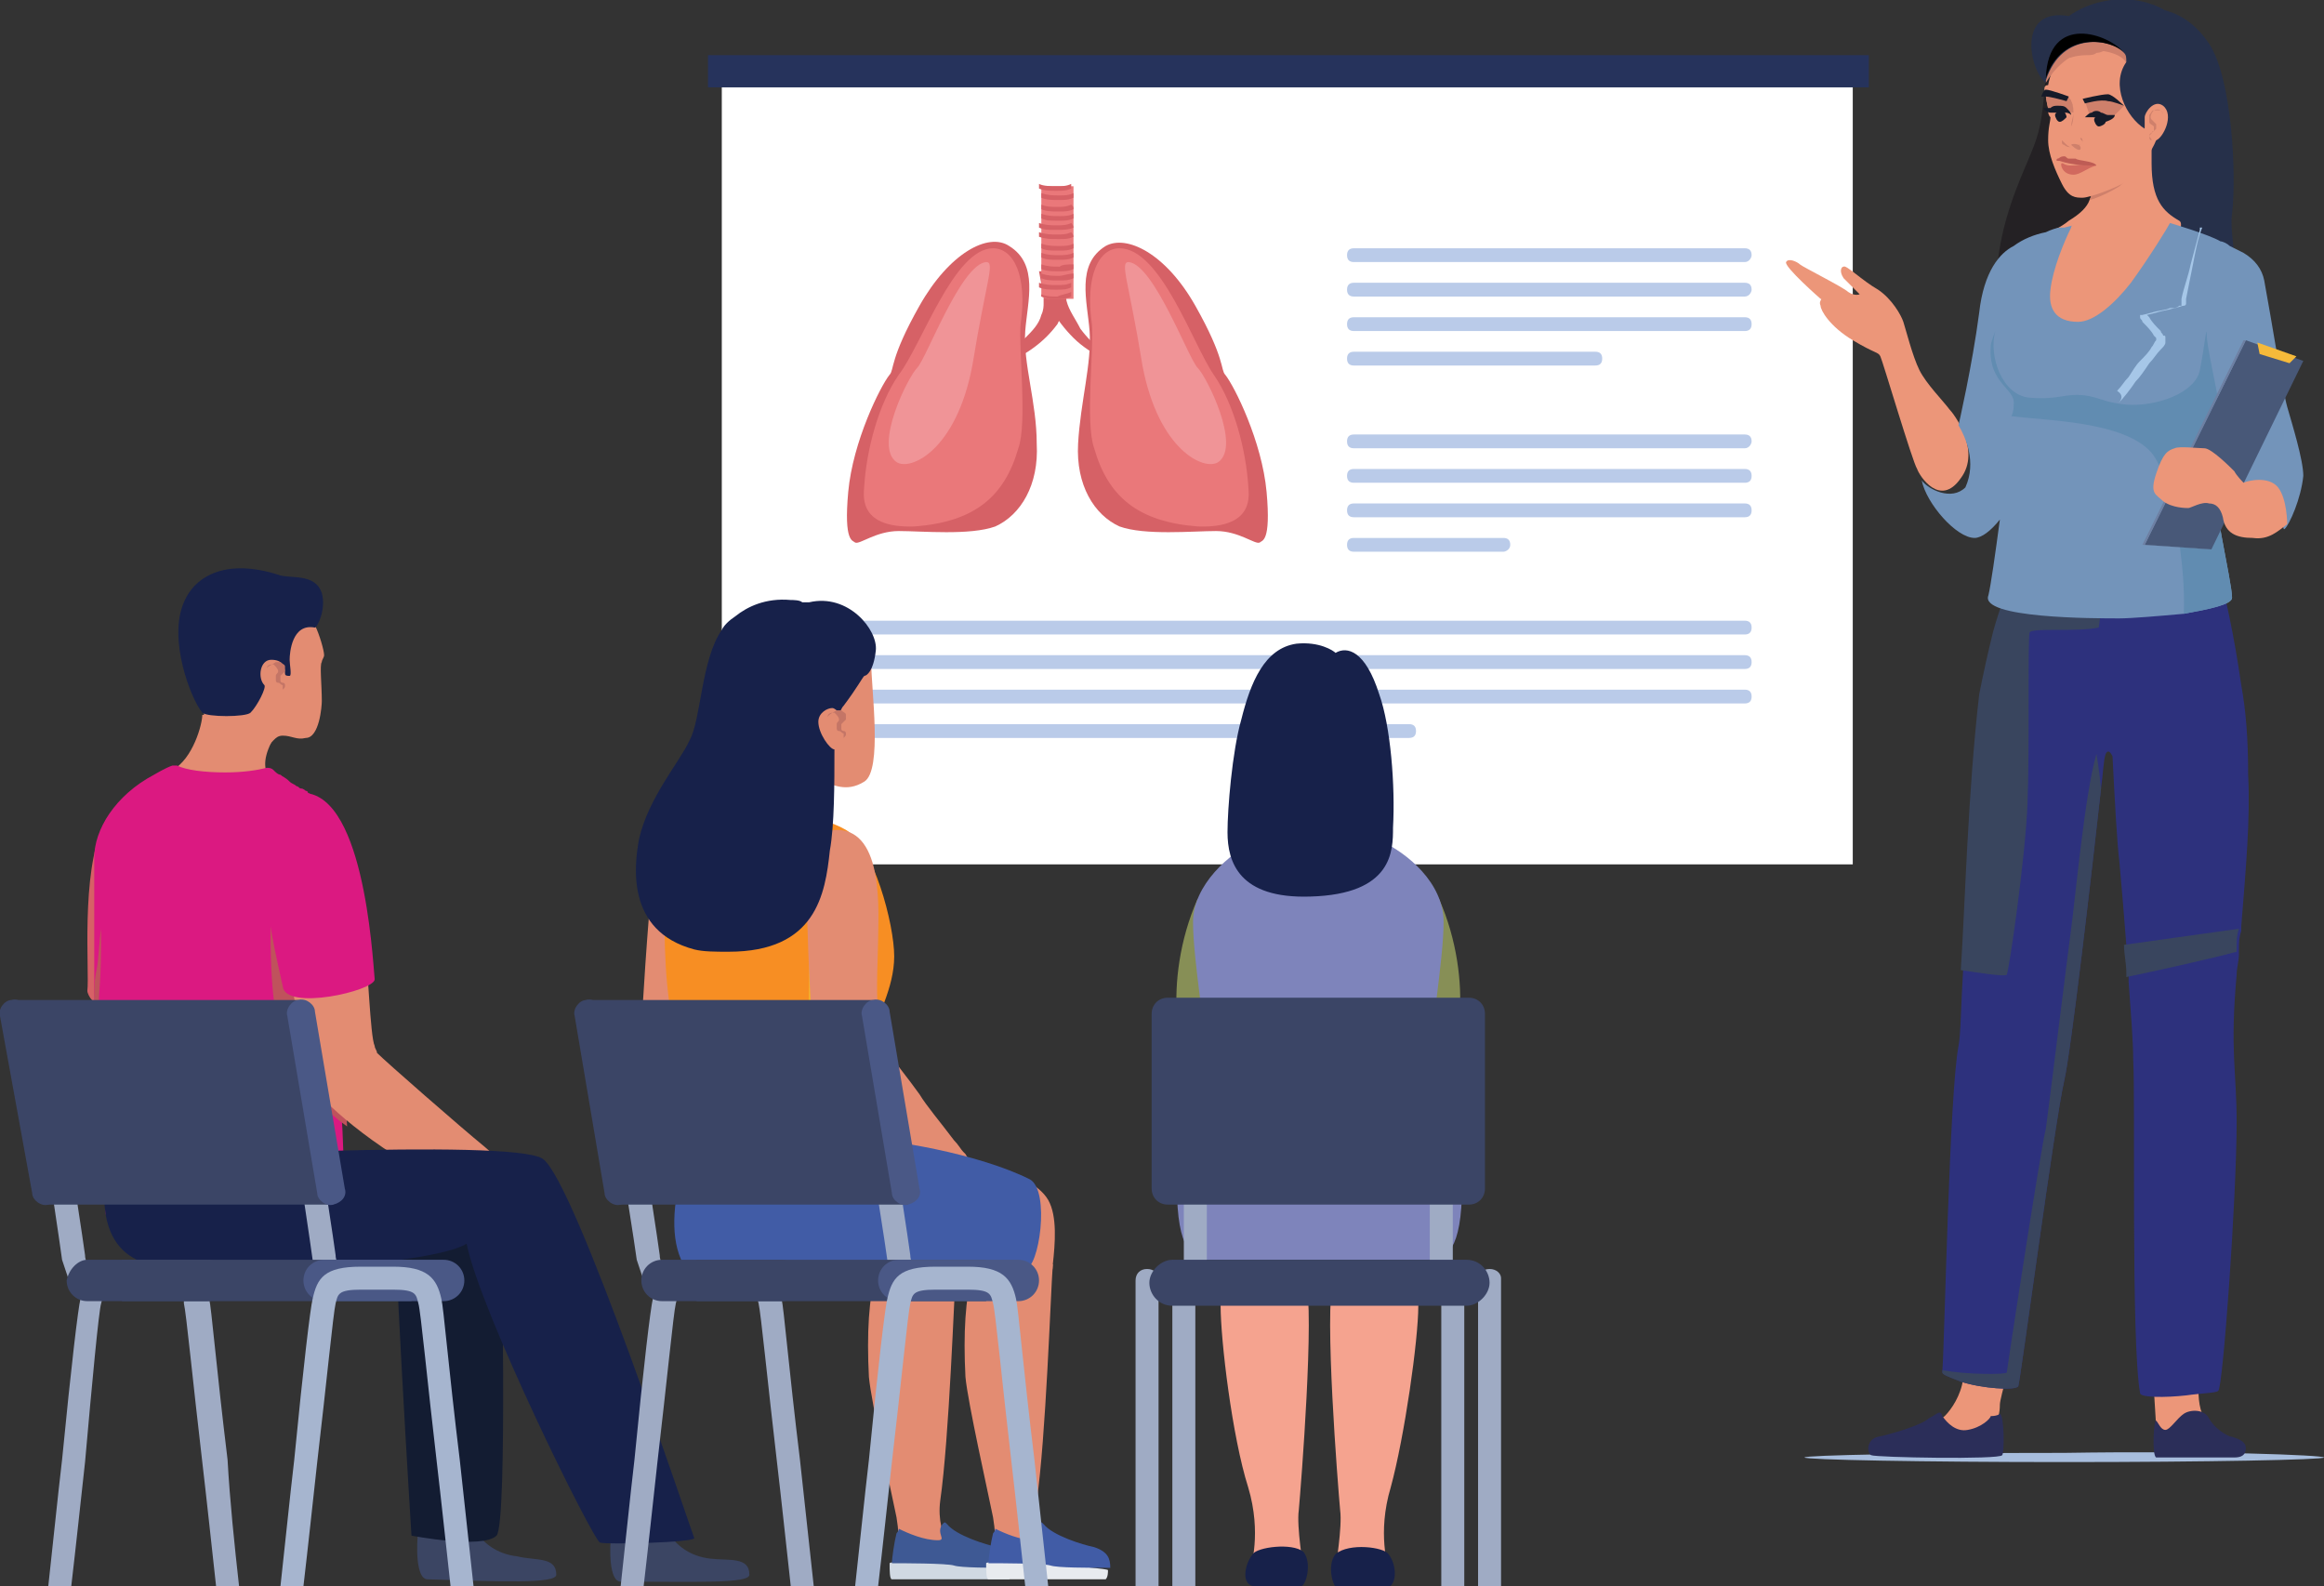 <?xml version="1.0" encoding="utf-8"?>
<!-- Generator: Adobe Illustrator 27.4.0, SVG Export Plug-In . SVG Version: 6.00 Build 0)  -->
<svg version="1.1" id="Layer_1" xmlns="http://www.w3.org/2000/svg" xmlns:xlink="http://www.w3.org/1999/xlink" x="0px" y="0px"
	 viewBox="0 0 101.1 69" enable-background="new 0 0 101.1 69" xml:space="preserve">
<rect x="0" y="0" width="101.1" height="69" fill="#333333" stroke="none"/>
<g>
	<path fill="#A7BDDD" d="M101.1,63.4c0,0.1-5.1,0.2-11.3,0.2c-6.2,0-11.3-0.1-11.3-0.2c0-0.1,5.1-0.2,11.3-0.2
		C96.1,63.1,101.1,63.3,101.1,63.4"/>
	<rect x="31.4" y="3.4" fill="#FFFFFF" width="49.2" height="34.2"/>
	<rect x="30.8" y="2.4" fill="#26335C" width="50.5" height="1.4"/>
	<path fill="#BACBE9" d="M75.9,11.4h-17c-0.2,0-0.3-0.1-0.3-0.3c0-0.2,0.1-0.3,0.3-0.3h17c0.2,0,0.3,0.1,0.3,0.3
		C76.2,11.2,76.1,11.4,75.9,11.4"/>
	<path fill="#BACBE9" d="M75.9,12.9h-17c-0.2,0-0.3-0.1-0.3-0.3c0-0.2,0.1-0.3,0.3-0.3h17c0.2,0,0.3,0.1,0.3,0.3
		C76.2,12.7,76.1,12.9,75.9,12.9"/>
	<path fill="#BACBE9" d="M75.9,14.4h-17c-0.2,0-0.3-0.1-0.3-0.3c0-0.2,0.1-0.3,0.3-0.3h17c0.2,0,0.3,0.1,0.3,0.3
		C76.2,14.3,76.1,14.4,75.9,14.4"/>
	<path fill="#BACBE9" d="M69.4,15.9H58.9c-0.2,0-0.3-0.1-0.3-0.3c0-0.2,0.1-0.3,0.3-0.3h10.5c0.2,0,0.3,0.1,0.3,0.3
		C69.7,15.8,69.6,15.9,69.4,15.9"/>
	<path fill="#BACBE9" d="M75.9,27.6h-39c-0.2,0-0.3-0.1-0.3-0.3c0-0.2,0.1-0.3,0.3-0.3h39c0.2,0,0.3,0.1,0.3,0.3
		C76.2,27.5,76.1,27.6,75.9,27.6"/>
	<path fill="#BACBE9" d="M75.9,29.1h-39c-0.2,0-0.3-0.1-0.3-0.3c0-0.2,0.1-0.3,0.3-0.3h39c0.2,0,0.3,0.1,0.3,0.3
		C76.2,29,76.1,29.1,75.9,29.1"/>
	<path fill="#BACBE9" d="M75.9,30.6h-39c-0.2,0-0.3-0.1-0.3-0.3c0-0.2,0.1-0.3,0.3-0.3h39c0.2,0,0.3,0.1,0.3,0.3
		C76.2,30.5,76.1,30.6,75.9,30.6"/>
	<path fill="#BACBE9" d="M61.3,32.1H36.9c-0.2,0-0.3-0.1-0.3-0.3c0-0.2,0.1-0.3,0.3-0.3h24.4c0.2,0,0.3,0.1,0.3,0.3
		C61.6,32,61.5,32.1,61.3,32.1"/>
	<path fill="#BACBE9" d="M75.9,19.5h-17c-0.2,0-0.3-0.1-0.3-0.3c0-0.2,0.1-0.3,0.3-0.3h17c0.2,0,0.3,0.1,0.3,0.3
		C76.2,19.3,76.1,19.5,75.9,19.5"/>
	<path fill="#BACBE9" d="M75.9,21h-17c-0.2,0-0.3-0.1-0.3-0.3c0-0.2,0.1-0.3,0.3-0.3h17c0.2,0,0.3,0.1,0.3,0.3
		C76.2,20.9,76.1,21,75.9,21"/>
	<path fill="#BACBE9" d="M75.9,22.5h-17c-0.2,0-0.3-0.1-0.3-0.3c0-0.2,0.1-0.3,0.3-0.3h17c0.2,0,0.3,0.1,0.3,0.3
		C76.2,22.4,76.1,22.5,75.9,22.5"/>
	<path fill="#BACBE9" d="M65.4,24h-6.5c-0.2,0-0.3-0.1-0.3-0.3c0-0.2,0.1-0.3,0.3-0.3h6.5c0.2,0,0.3,0.1,0.3,0.3
		C65.7,23.9,65.5,24,65.4,24"/>
	<path fill="#D66166" d="M49.4,16.1c-0.5-0.1-1-0.3-1.4-0.5c-0.4-0.2-0.9-0.5-1.3-0.9c-0.4-0.4-0.7-0.8-1-1.3
		c-0.3-0.5-0.4-1-0.5-1.6h1.1c0,0.4,0,0.9,0.1,1.3c0.1,0.4,0.4,0.8,0.6,1.2c0.3,0.4,0.6,0.7,1,1C48.6,15.6,49,15.9,49.4,16.1
		L49.4,16.1z"/>
	<path fill="#D66166" d="M42.4,16.1c0.4-0.2,0.8-0.4,1.2-0.6c0.4-0.2,0.7-0.5,1-0.8c0.3-0.3,0.6-0.6,0.7-1c0.1-0.2,0.1-0.4,0.1-0.5
		c0-0.2,0-0.3,0-0.5l1-0.1c0,0.3,0,0.6-0.1,0.8c-0.1,0.3-0.2,0.5-0.3,0.7c-0.3,0.4-0.6,0.7-1,1c-0.4,0.3-0.8,0.5-1.2,0.7
		C43.3,15.9,42.9,16,42.4,16.1L42.4,16.1z"/>
	<path fill="#D66166" d="M43.9,10.7C43,10.1,41.3,11,40,13.3c-1.3,2.3-1.1,2.8-1.3,3c-0.4,0.5-1.6,2.9-1.8,5.1
		c-0.2,2.2,0.2,2.1,0.3,2.2c0.2,0.1,0.9-0.5,1.9-0.5c1,0,3.1,0.2,4.2-0.2c1.1-0.5,1.9-1.8,1.8-3.6c0-1.8-0.6-3.5-0.5-4.9
		C44.7,13.1,45.2,11.5,43.9,10.7"/>
	<path fill="#EA787A" d="M43.2,10.8c0.9,0,1.5,1.2,1.2,3.3c-0.1,1,0.3,4.3-0.1,5.4c-0.6,2.1-1.9,3.2-4.5,3.4
		c-2.6,0.1-2.2-1.5-2.2-1.8c0.1-1.5,0.6-3.5,1.5-4.8C40.1,15,41.5,10.8,43.2,10.8"/>
	<path fill="#F09497" d="M39,20.1c0.6,0.4,2.6-0.5,3.3-4.2c0.6-3.7,1-4.5,0.6-4.5c-1.1,0.1-2.6,4.2-3,4.6C39.5,16.4,38,19.4,39,20.1
		"/>
	<path fill="#D66166" d="M48.1,10.7c0.9-0.5,2.6,0.3,3.9,2.6c1.3,2.3,1.1,2.8,1.3,3c0.4,0.5,1.6,2.9,1.8,5.1
		c0.2,2.2-0.2,2.1-0.3,2.2c-0.2,0.1-0.9-0.5-1.9-0.5c-1,0-3.1,0.2-4.2-0.2c-1.1-0.5-1.9-1.8-1.8-3.6c0.1-1.8,0.6-3.5,0.5-4.9
		C47.3,13.1,46.8,11.5,48.1,10.7"/>
	<path fill="#EA787A" d="M48.7,10.8c-0.9,0-1.5,1.2-1.2,3.3c0.1,1-0.3,4.3,0.1,5.4c0.6,2.1,1.9,3.2,4.5,3.4c2.6,0.1,2.2-1.5,2.2-1.8
		c-0.1-1.5-0.6-3.5-1.5-4.8C51.9,15,50.5,10.8,48.7,10.8"/>
	<path fill="#F09497" d="M53,20.1c-0.6,0.4-2.6-0.5-3.3-4.2c-0.6-3.7-1-4.5-0.6-4.5c1.1,0.1,2.6,4.2,3,4.6
		C52.5,16.4,54,19.4,53,20.1"/>
	<path fill="#EA787A" d="M46.7,10.8c0,0.1,0,0.2,0,0.2c0,0.1,0,0.1,0,0.2c0,0.1,0,0.2,0,0.2c0,0.1,0,0.1,0,0.2c0,0.1,0,0.2,0,0.2
		c0,0.1,0,0.1,0,0.2c0,0.1,0,0.2,0,0.3c0,0.1,0,0.1,0,0.2c0,0.1,0,0.2,0,0.3c0,0.1,0,0.2,0,0.2c0,0,0,0,0,0C46.4,13,46.2,13,46,13
		c0,0,0,0-0.1,0l0,0c-0.1,0-0.1,0-0.2,0c0,0,0,0,0,0c0,0,0,0-0.1,0c-0.1,0-0.3-0.1-0.3-0.1c0,0,0-0.1,0-0.1c0-0.1,0-0.2,0-0.3
		c0-0.1,0-0.1,0-0.2c0-0.1,0-0.2,0-0.3c0-0.1,0-0.1,0-0.2c0-0.1,0-0.2,0-0.2c0-0.1,0-0.1,0-0.2c0-0.1,0-0.2,0-0.2c0-0.1,0-0.1,0-0.2
		c0-0.1,0-0.2,0-0.2v-0.2c0-0.1,0-0.2,0-0.2c0-0.1,0-0.1,0-0.2c0-0.1,0-0.2,0-0.2c0-0.1,0-0.1,0-0.2c0-0.1,0-0.2,0-0.2
		c0-0.1,0-0.1,0-0.2c0-0.1,0-0.2,0-0.2c0-0.1,0-0.1,0-0.2c0-0.1,0-0.2,0-0.2c0-0.1,0-0.1,0-0.2c0-0.1,0-0.2,0-0.2c0-0.1,0-0.1,0-0.2
		c0-0.1,0-0.1,0-0.1h1.4c0,0,0,0,0,0.1c0,0,0,0.1,0,0.2c0,0.1,0,0.2,0,0.2c0,0.1,0,0.1,0,0.2c0,0.1,0,0.2,0,0.2c0,0.1,0,0.1,0,0.2
		c0,0.1,0,0.2,0,0.2c0,0.1,0,0.1,0,0.2c0,0.1,0,0.2,0,0.2c0,0.1,0,0.1,0,0.2c0,0.1,0,0.2,0,0.2c0,0.1,0,0.1,0,0.2c0,0.1,0,0.2,0,0.2
		C46.7,10.7,46.7,10.7,46.7,10.8"/>
	<path fill="#D66166" d="M46.6,8.2c-0.2,0.1-0.4,0.1-0.6,0.1c0,0,0,0-0.1,0c-0.2,0-0.5,0-0.7-0.1c0-0.1,0-0.1,0-0.2
		c0.2,0.1,0.5,0.1,0.8,0.1c0.2,0,0.4,0,0.6-0.1C46.6,8.1,46.6,8.2,46.6,8.2"/>
	<path fill="#D66166" d="M46.7,8.6c-0.2,0.1-0.4,0.1-0.6,0.1c0,0,0,0-0.1,0c-0.2,0-0.5,0-0.7-0.1c0-0.1,0-0.1,0-0.2
		c0.3,0.1,0.5,0.1,0.8,0.1c0.2,0,0.4,0,0.6-0.1C46.7,8.5,46.7,8.6,46.7,8.6"/>
	<path fill="#D66166" d="M46.7,9.1c-0.2,0.1-0.4,0.1-0.6,0.1c0,0,0,0-0.1,0c-0.2,0-0.5,0-0.7-0.1c0-0.1,0-0.1,0-0.2
		C45.5,9,45.8,9,46,9c0.2,0,0.4,0,0.6-0.1C46.7,9,46.7,9,46.7,9.1"/>
	<path fill="#D66166" d="M46.7,9.5c-0.2,0.1-0.4,0.1-0.6,0.1c0,0,0,0-0.1,0c-0.3,0-0.5,0-0.7-0.1c0-0.1,0-0.1,0-0.2
		c0.3,0.1,0.5,0.1,0.8,0.1c0.2,0,0.4,0,0.6-0.1C46.7,9.4,46.7,9.4,46.7,9.5"/>
	<path fill="#D66166" d="M46.7,9.9C46.5,10,46.2,10,46,10c0,0,0,0-0.1,0c-0.3,0-0.5,0-0.7-0.1c0-0.1,0-0.1,0-0.2
		c0.3,0.1,0.5,0.1,0.8,0.1c0.2,0,0.4,0,0.6-0.1C46.7,9.8,46.7,9.9,46.7,9.9"/>
	<path fill="#D66166" d="M46.7,10.3c-0.2,0.1-0.4,0.1-0.6,0.1c0,0,0,0-0.1,0c-0.3,0-0.5,0-0.8-0.1c0-0.1,0-0.1,0-0.2
		c0.3,0.1,0.5,0.1,0.8,0.1c0.2,0,0.4,0,0.6-0.1C46.7,10.2,46.7,10.3,46.7,10.3"/>
	<path fill="#D66166" d="M46.7,10.8c-0.2,0.1-0.4,0.1-0.6,0.1c0,0,0,0-0.1,0c-0.3,0-0.5,0-0.7-0.1v-0.2c0.3,0.1,0.5,0.1,0.8,0.1
		c0.2,0,0.4,0,0.6-0.1C46.7,10.7,46.7,10.7,46.7,10.8"/>
	<path fill="#D66166" d="M46.7,11c0,0.1,0,0.1,0,0.2c-0.2,0.1-0.4,0.1-0.6,0.1c0,0,0,0-0.1,0c-0.3,0-0.5,0-0.7-0.1
		c0-0.1,0-0.1,0-0.2c0.3,0.1,0.5,0.1,0.8,0.1C46.2,11.1,46.5,11.1,46.7,11"/>
	<path fill="#D66166" d="M46.7,11.5c0,0.1,0,0.1,0,0.2c-0.2,0.1-0.4,0.1-0.6,0.1c0,0,0,0-0.1,0c-0.2,0-0.5,0-0.7-0.1
		c0-0.1,0-0.1,0-0.2c0.3,0.1,0.5,0.1,0.8,0.1C46.2,11.5,46.5,11.5,46.7,11.5"/>
	<path fill="#D66166" d="M46.7,11.9c0,0.1,0,0.1,0,0.2c-0.2,0.1-0.4,0.1-0.6,0.1c0,0,0,0-0.1,0c-0.2,0-0.5,0-0.7-0.1
		c0-0.1,0-0.1,0-0.2c0.3,0.1,0.5,0.1,0.8,0.1C46.2,12,46.5,11.9,46.7,11.9"/>
	<path fill="#D66166" d="M46.6,12.3c0,0.1,0,0.1,0,0.2c-0.2,0.1-0.4,0.1-0.6,0.1c0,0,0,0-0.1,0c-0.2,0-0.5,0-0.7-0.1
		c0-0.1,0-0.1,0-0.2c0.3,0.1,0.5,0.1,0.8,0.1C46.2,12.4,46.4,12.4,46.6,12.3"/>
	<path fill="#D66166" d="M46.6,12.7c0,0.1,0,0.2,0,0.2c0,0,0,0,0,0C46.4,13,46.2,13,46,13c0,0,0,0-0.1,0h0c0,0-0.1,0-0.1,0
		c0,0,0,0,0,0c0,0,0,0-0.1,0c-0.2,0-0.3-0.1-0.4-0.1c0,0,0-0.1,0-0.1c0.2,0.1,0.5,0.1,0.7,0.1C46.2,12.8,46.4,12.8,46.6,12.7"/>
	<path fill="#EC9679" d="M93.8,62.1c0-0.2-0.2-2.7-0.1-2.8c0.1-0.1,1.8-0.4,2-0.4c0.2,0-0.3,1.6,0.1,2.6c0.3,0.8-0.5,1.4-1.1,1.4
		C94.1,63,93.9,62.7,93.8,62.1"/>
	<path fill="#EC9679" d="M84.6,61.6c0.3-0.3,0.7-0.9,0.8-1.6c0.1-0.7,0.1-1.6,0.1-1.6s2.3-0.4,2.2,0S87,60.8,87,61.1
		c0,0.4-0.1,0.6-0.1,0.8c0,0.1,0,1.1-0.2,1.1s-3.3,0-3.3,0C83.4,62.9,84.3,61.8,84.6,61.6"/>
	<path fill="#2B2E59" d="M87,61.5c0.2,0.1,0.2,1.7,0.1,1.8c-0.1,0.2-5.5,0.1-5.7,0c-0.2-0.1-0.2-0.7,0.3-0.8
		c0.5-0.1,1.9-0.5,2.2-0.8c0.4-0.2,0.5-0.4,0.6-0.1c0.2,0.3,0.6,0.7,1.1,0.6c0.6-0.1,1-0.5,1-0.6C86.9,61.6,87,61.5,87,61.5"/>
	<path fill="#2B2E59" d="M93.8,61.8c0.1,0.1,0.2,0.4,0.4,0.4s0.5-0.5,0.8-0.7c0.3-0.2,0.9-0.2,1.1,0.2c0.2,0.4,0.8,0.8,1,0.8
		c0.3,0.1,0.6,0.2,0.6,0.5c0,0.3-0.2,0.4-0.5,0.4c-0.3,0-3.1,0-3.4,0C93.6,63.3,93.7,61.7,93.8,61.8"/>
	<path fill="#2D317D" d="M84.5,59.7c0,0.1,0.3,0.2,0.8,0.4c0.9,0.3,2.4,0.4,2.5,0.2c0.1-0.3,1.6-11.6,2-13.3
		c0.3-1.3,1.2-9.1,1.6-12.7c0.1-0.7,0.1-1.2,0.2-1.5c0.1-0.2,0.2-0.1,0.3,0.1c0.1,2,0.2,3.8,0.3,4.6c0.1,1.1,0.2,2.3,0.3,3.6
		c0,0.1,0,0.1,0,0.2c0,0.4,0.1,0.8,0.1,1.2c0,0.1,0,0.1,0,0.2c0.1,1.4,0.2,2.6,0.2,3.4c0.1,1.8-0.1,12.3,0.3,14.5
		c0,0.2,1.1,0.2,2,0.1c0.7-0.1,1.3-0.1,1.4-0.2c0.2-0.1,0.8-8.4,0.8-11.7c0-2.2-0.3-3.1,0-6.4c0-0.3,0.1-0.6,0.1-0.9
		c0-0.1,0-0.1,0-0.2c0-0.3,0-0.5,0.1-0.8c0-0.1,0-0.1,0-0.2c0.2-2.5,0.4-4.7,0.3-6.6c0-1.6-0.1-2.8-0.3-3.9l0,0
		c-0.3-2.1-0.7-4-1.2-5.8c0-0.1,0-0.1,0-0.1h-8.1c0,0-0.1,0.2-0.3,0.6c0,0.1-0.1,0.2-0.1,0.3c-0.3,0.7-0.7,1.7-1,2.8
		c-0.2,0.8-0.4,1.7-0.6,2.7l0,0c-0.6,4.4-0.7,8.9-0.8,11.9c-0.1,1.6-0.1,2.8-0.2,3.3c-0.4,2.1-0.6,12.7-0.7,14.1
		C84.5,59.6,84.5,59.7,84.5,59.7"/>
	<path fill="#39455E" d="M84.5,59.7c0,0.1,0.3,0.2,0.8,0.4c0.9,0.3,2.4,0.4,2.5,0.2c0.1-0.3,1.6-11.6,2-13.3
		c0.3-1.3,1.2-9.1,1.6-12.7c-0.1-1-0.2-1.5-0.2-1.5c-0.5,1.7-0.9,6.1-1.1,7.6s-1,8-1.1,8.7c-0.2,0.7-1.7,10.5-1.7,10.6
		c0,0.1-1.8,0.1-2.8-0.1C84.5,59.6,84.5,59.7,84.5,59.7"/>
	<path fill="#39455E" d="M92.4,41.1c0,0.4,0.1,0.8,0.1,1.2c0,0.1,0,0.1,0,0.2c1-0.2,3.7-0.8,4.8-1.1c0-0.1,0-0.1,0-0.2
		c0-0.3,0-0.5,0.1-0.8L92.4,41.1z"/>
	<path fill="#39455E" d="M85.3,42.2c0.7,0.1,1.9,0.3,2,0.2c0.1-0.2,0.8-5,0.9-7.4s0-7.4,0.1-7.5c0.2-0.2,2,0,3-0.2l0.4-2.9l-3.9,0
		c0,0.1-0.1,0.2-0.1,0.3c-0.3,0.7-0.7,1.7-1,2.8c-0.2,0.8-0.4,1.7-0.6,2.7l0,0C85.6,34.6,85.5,39.1,85.3,42.2"/>
	<path fill="#26304A" d="M89.2,2c0.1-0.2,0.2-0.4,0.3-0.6c0.7-0.9,1.7-1.1,2.7-0.8c1-0.4,2.7-0.5,3.9,1.3c1,1.5,1.2,5.7,1,7.4
		c-0.2,1.4,1,3.9-1.1,6.7c-1.5,2.2-4.2,2.7-6,2.4c0.8-3,2.6-9.8,2.6-11.9C92.6,4,90.8,2.6,89.2,2"/>
	<path fill="#242124" d="M88.6,6c0.4-1.2,0.3-2.9,0.6-4c1.5,0.6,3.3,2,3.3,4.5c0,2.1-1.8,8.9-2.6,11.9c-1-0.2-1.7-0.5-1.9-1
		C85.3,11.8,88.1,7.7,88.6,6"/>
	<path fill="#EC9679" d="M88.5,11.5c0.1,1.5,1.9,3.8,2.4,3.6c0.5-0.2,4.6-5.1,3.9-5.5c-0.7-0.4-1.2-0.9-1.2-2.5c0-0.7,0-1.2,0-1.5
		c0-0.5,0-0.7,0-0.7l-0.5-0.8l-2.4,3.7C90.9,8,91,8.2,91,8.3c0,0.1,0,0.2-0.1,0.4c-0.1,0.3-0.4,0.6-0.9,0.9
		C89.3,10.2,88.4,10.1,88.5,11.5"/>
	<path fill="#CF806B" d="M91,8.3c0,0.1,0,0.2-0.1,0.4c0.4-0.1,1-0.4,1.3-0.6c0.5-0.4,1.1-1.3,1.3-1.8c0.1-0.2,0.1-0.4,0.2-0.6
		c0-0.5,0-0.7,0-0.7l-0.5-0.8l-2.4,3.7C90.9,8,91,8.2,91,8.3"/>
	<path fill="#CF806B" d="M94.1,5.7c-0.1,0-0.1,0.1-0.2,0.1C94.1,5.8,94.1,5.7,94.1,5.7"/>
	<path fill="#CF806B" d="M93.6,5.9c0,0,0,0.1,0,0.1C93.7,6,93.9,5.9,94,5.8C93.8,5.8,93.7,5.8,93.6,5.9"/>
	<path fill="#EC9679" d="M89,4.1c0,0.3,0.1,0.5,0.1,0.7c0,0.1,0,0.2,0.1,0.3c0,0.2-0.1,0.4-0.1,1c0,0.6,0.3,1.3,0.6,1.9
		c0.3,0.6,0.6,0.6,0.9,0.6c0.3,0,1.4-0.4,1.9-0.7c0.5-0.4,1.1-1.3,1.3-1.8c0.9-2.4,0-4.2-2-4.5c-2-0.3-2.6,1.5-2.7,2.1
		C88.9,3.7,88.9,3.9,89,4.1"/>
	<path fill="#CF806B" d="M90.5,6c0,0.1,0.1,0.1,0.1,0.2c0,0,0,0.1,0,0.1l0,0l0,0c0,0,0,0-0.1,0c0,0-0.1,0-0.2,0c0,0,0.1,0.1,0.2,0
		c0,0,0.1,0,0.1,0c0,0,0,0,0,0c0,0,0,0,0-0.1c0-0.1,0-0.2-0.1-0.2C90.6,6.1,90.6,6.1,90.5,6"/>
	<path fill="#CF806B" d="M90,4.3c0.2,0.2,0.2,0.4,0.2,0.6c0,0.2-0.1,0.4-0.1,0.6c-0.1,0.2-0.3,0.3-0.4,0.5c0,0,0,0.1,0,0.1
		c0,0,0,0.1,0,0.1c0,0.1,0.1,0.1,0.1,0.1c0.1,0.1,0.2,0.1,0.3,0.1c-0.1,0-0.2-0.1-0.3-0.2c0,0-0.1-0.1-0.1-0.1c0,0,0-0.1,0-0.1
		c0.1-0.2,0.3-0.3,0.4-0.5c0.1-0.2,0.1-0.4,0.1-0.7c0-0.1,0-0.2-0.1-0.3C90.1,4.4,90.1,4.3,90,4.3"/>
	<path fill="#CF806B" d="M90.1,6.3c0,0,0.3,0.3,0.4,0.2C90.6,6.3,90.2,6.2,90.1,6.3"/>
	<polygon fill="#CF806B" points="90.7,4.4 90.9,5 92,5 92.4,4.6 91.7,4.2 	"/>
	<path fill="#161B29" d="M90.7,4.5c0,0-0.1-0.2-0.1-0.2c0,0,0.8-0.2,1.1-0.2c0.2,0,0.7,0.5,0.7,0.5s-0.5-0.2-0.7-0.2
		C91.4,4.3,90.7,4.5,90.7,4.5"/>
	<path fill="#161B29" d="M91.6,5.3c0-0.1-0.1-0.3-0.2-0.3c-0.1,0-0.3,0.1-0.3,0.2c0,0.1,0.1,0.3,0.2,0.3C91.4,5.5,91.6,5.4,91.6,5.3
		"/>
	<path fill="#161B29" d="M89.9,5.1c0-0.1-0.1-0.3-0.2-0.3c-0.1,0-0.3,0.1-0.3,0.2c0,0.1,0.1,0.3,0.2,0.3C89.7,5.3,89.8,5.2,89.9,5.1
		"/>
	<path fill="#161B29" d="M92,5c-0.1,0-0.2,0-0.3,0c-0.1,0-0.2-0.1-0.3-0.1c-0.1-0.1-0.3-0.1-0.4,0c-0.1,0-0.2,0.1-0.3,0.2
		c0.1,0,0.2,0,0.3,0c0.1,0,0.2,0,0.2,0.1c0.1,0.1,0.2,0.1,0.4,0.1C91.9,5.2,92,5.1,92,5"/>
	<path fill="#CF806B" d="M89,4.1c0,0.3,0.1,0.5,0.1,0.7l0.3,0c0,0,0.3,0,0.8,0.1c0-0.5-0.2-0.7-0.3-0.7C89.9,4.2,89.2,4.1,89,4.1"/>
	<path fill="#161B29" d="M89.9,4.4c0,0,0.1-0.2,0.1-0.2c0,0-0.8-0.3-1-0.3c-0.1,0-0.2,0.3-0.2,0.3s0.1,0,0.2,0
		C89.2,4.2,89.9,4.4,89.9,4.4"/>
	<path fill="#161B29" d="M88.9,4.7c0,0.1,0.2,0.2,0.3,0.2c0.1,0,0.3,0,0.4,0c0.1,0,0.2,0,0.2,0c0.1,0,0.2,0,0.3,0.1
		c0-0.1-0.1-0.2-0.2-0.3c-0.1-0.1-0.2-0.1-0.4-0.1c-0.1,0-0.2,0-0.3,0.1C89.1,4.7,89,4.7,88.9,4.7"/>
	<path fill="#CF806B" d="M89,3.6c0.6-1,1.5-1.5,2.2-1.4c0.6,0,1.4,0.3,1.3,0.7c-0.1,0.4,0.9,0.4,0.9,0.4s-0.4-1.9-0.5-2
		c-0.1-0.1-3.4-0.1-3.4-0.1S88.7,2,88.7,2C88.8,2.1,88.9,3.3,89,3.6"/>
	<path fill="#26304A" d="M89,3.6c0,0,0-0.1,0-0.1c0.7-2.2,2.9-1.8,3.4-1.2l0,0c0.1,0.1,0.1,0.2,0.1,0.4c-0.7,1,0,2.4,0.8,2.9
		c0.6-1.8,0.5,0.9,0.9,0.7c1.5-0.9,1.8-3.3,1-4.8c-0.9-1.7-3.5-2-5.2-0.8C87.7,0.3,88.3,3.1,89,3.6"/>
	<path d="M89,3.4C89,3.4,89,3.4,89,3.4c0.7-2.1,2.9-1.7,3.4-1.1C91.8,1.5,89.1,0.5,89,3.4"/>
	<path fill="#EC9679" d="M93.3,5.1c0-0.2,0.4-0.8,0.8-0.5C94.6,5,94.1,6,93.8,6.1c-0.3,0.1-0.5,0-0.5-0.1
		C93.3,5.9,93.3,5.2,93.3,5.1"/>
	<path fill="#CF806B" d="M94.1,5c0-0.1-0.1-0.2-0.1-0.2c-0.1,0-0.2,0-0.3,0c-0.1,0-0.1,0.1-0.2,0.2c0,0.1,0,0.2,0,0.3
		c0,0.1,0.1,0.1,0.2,0.2c0,0,0,0,0,0.1c0,0,0,0.1,0,0.1c0,0-0.1,0-0.1,0.1c0,0-0.1,0.1-0.1,0.1c0,0.1,0,0.2,0.1,0.2
		c0-0.1-0.1-0.1-0.1-0.2c0-0.1,0.1-0.1,0.2-0.2c0,0,0.1-0.1,0.1-0.1c0,0,0,0,0-0.1c0,0,0-0.1,0-0.1c-0.1-0.1-0.1-0.1-0.2-0.2
		c-0.1-0.1,0-0.3,0.1-0.4C93.9,4.7,94.1,4.8,94.1,5"/>
	<path fill="#D1695E" d="M91.2,7.2c-0.4,0.1-0.7,0.4-1,0.4c-0.5,0-0.6-0.5-0.5-0.5c0.1,0,0.1,0.1,0.4,0.1
		C90.4,7.2,90.7,7.1,91.2,7.2"/>
	<path fill="#BE5C55" d="M91.2,7.2C91.1,7,90.4,7,90.3,6.9c-0.2,0-0.2,0-0.3,0s-0.1-0.1-0.2-0.1c-0.2,0-0.2,0.1-0.3,0.1
		c-0.1,0.1,0,0.1,0.1,0.1C90.2,7.2,90.8,7.2,91.2,7.2"/>
	<path fill="#CF806B" d="M91.6,2.2c-0.1,0-0.2,0.1-0.4,0.1c-0.1,0.1-0.3,0.1-0.4,0.1c-0.1,0-0.4,0-0.7,0.1c-0.3,0.1,0.3-0.4,0.3-0.4
		l1.2-0.1L91.6,2.2z"/>
	<path fill="#EC9679" d="M84.8,17.8c-0.3-0.4-1-1.1-1.3-1.7c-0.3-0.6-0.6-1.8-0.7-2.1c-0.1-0.3-0.5-1-1.1-1.4
		c-0.7-0.4-1.4-1.1-1.5-1c-0.1,0-0.2,0.2,0,0.5c0.2,0.2,0.7,0.7,0.7,0.7c0,0-0.2,0.1-0.5-0.1c-0.2-0.2-2-1.1-2.1-1.2
		c-0.1-0.1-0.5-0.3-0.6-0.1c-0.1,0.2,1.5,1.6,1.5,1.6c0.1,0-0.1,0.1,0,0.3c0,0.2,0.4,0.9,1.4,1.5c1,0.6,1.1,0.5,1.2,0.7
		c0.1,0.2,1.4,4.6,1.6,4.9c0.1,0.3,1,1.7,1.9,0.4C86.2,19.6,85,18,84.8,17.8"/>
	<path fill="#7394BA" d="M83.6,20.9c0.2,1,1.5,2.5,2.3,2.5c0.3,0,0.7-0.3,1.1-0.8c-0.2,1.5-0.4,2.9-0.5,3.3c-0.4,1,4.6,1,5.7,1
		c0.5,0,1.7-0.1,2.8-0.2c1.1-0.2,2.1-0.4,2.1-0.7c0-0.7-0.9-4.3-0.9-6.2c0-0.7,0.1-1.6,0.3-2.6c0,0.1,0,0.1,0,0.2v0
		c0.3,1.1,0.8,3.1,0.9,3.7c0,0,0.6-0.3,1.3,0.1c0.8,0.5,0.5,2,0.7,1.8c0.2-0.2,0.7-1.3,0.8-2.3c0-0.7-0.5-2.3-0.7-3
		c-0.2-0.7-0.7-3.9-1-5.5c-0.1-0.5-0.4-0.9-0.9-1.2l0,0c0,0,0,0,0,0c-0.2-0.1-0.4-0.2-0.6-0.3c-0.1-0.1-0.3-0.2-0.4-0.2
		c-0.5-0.3-2.2-0.8-2.2-0.8c-0.1,0.2-0.9,1.5-1.7,2.6c-0.7,0.9-1.6,1.7-2.3,1.7c-1,0-1.3-0.6-1.2-1.4c0.1-0.9,0.6-2.1,0.9-2.7
		c0-0.1,0.1-0.1,0.1-0.1l-0.4,0.1l-0.2,0l0,0c-0.1,0-0.4,0.1-0.6,0.2c-0.5,0.1-1,0.3-1.4,0.6l0,0c-0.6,0.3-1.3,1.1-1.5,2.9
		c-0.3,2.3-0.9,4.9-0.9,4.9c0.3,0.5,0.8,1.6,0.3,2.7C84.9,21.8,83.9,21.3,83.6,20.9"/>
	<path fill="#618CB1" d="M87.6,17.6c0,0.1,0,0.3-0.1,0.5c1.4,0.2,4.9,0.2,6.1,1.6c0.9,1.1,1.5,4.9,1.4,7c1.1-0.2,2.1-0.4,2.1-0.7
		c0-0.7-0.9-4.3-0.9-6.2c0-0.7,0.1-1.6,0.3-2.6c0,0.1,0,0.1,0,0.2C96.4,16.8,96,15,96,14.6c0-0.6-0.1,0.5-0.3,1.5
		c-0.2,1-1.9,1.6-3.2,1.5c-1-0.1-1.1-0.3-1.8-0.4c-0.9-0.1-1.1,0.2-2.4,0.1c-1.2-0.1-1.8-1.8-1.5-2.9c-0.1,0.3-0.2,0.5-0.2,0.7
		C86.5,16.7,87.7,16.9,87.6,17.6"/>
	<polygon fill="#485878" points="100.2,15.7 97.7,14.8 93.3,23.7 96.2,23.9 	"/>
	<polygon fill="#F6BA3A" points="98.3,15.4 99.6,15.8 99.9,15.5 98.2,14.9 	"/>
	<polygon fill="#6E80A3" points="97.7,14.8 97.6,14.8 93.2,23.7 93.3,23.7 	"/>
	<polygon fill="#6E80A3" points="93.2,23.7 96.1,23.9 96.2,23.9 93.3,23.7 	"/>
	<path fill="#EC9679" d="M96.1,21.9c-0.3-0.1-0.8,0.2-0.9,0.2c-0.1,0-0.7,0-1.1-0.3c-0.3-0.3-0.6-0.3-0.3-1.2c0.3-0.9,0.5-1,0.8-1.1
		c0.2-0.1,1,0,1.3,0s1.1,0.8,1.3,1c0.1,0.2,0.4,0.5,0.4,0.5c0.2-0.1,1.1-0.3,1.5,0.2c0.4,0.5,0.4,1.6,0.4,1.6
		c-0.4,0.3-0.8,0.7-1.5,0.6c-0.7,0-1.2-0.2-1.3-0.9C96.6,22.1,96.4,21.9,96.1,21.9"/>
	<path fill="#A6C7E8" d="M92.1,17.6c0.3-0.3,0.6-0.7,0.8-1c0.2-0.2,0.4-0.5,0.6-0.8c0.2-0.2,0.3-0.4,0.5-0.6
		c0.1-0.1,0.2-0.2,0.2-0.3c0,0,0,0,0-0.1c0,0,0,0,0-0.1c0-0.1,0-0.1-0.1-0.1c0-0.1-0.1-0.1-0.1-0.2c-0.2-0.2-0.4-0.4-0.5-0.6
		c0,0-0.1-0.1-0.1-0.1l0,0l0.4-0.1c0.3-0.1,0.5-0.1,0.8-0.2c0.1,0,0.3-0.1,0.4-0.1c0,0,0.1,0,0.1-0.1c0,0,0,0,0,0c0,0,0,0,0,0l0,0
		l0-0.2l0.3-1.5c0.1-0.5,0.2-1.1,0.4-1.6c0,0,0,0-0.1,0c0,0,0,0.1,0,0.1l-0.4,1.5c-0.1,0.5-0.3,1-0.4,1.5l0,0.2l0,0.1l0,0l0,0
		c0,0,0,0-0.1,0c-0.1,0.1-0.2,0.1-0.4,0.1c-0.2,0.1-0.5,0.1-0.8,0.2l-0.4,0.1l0,0l0,0l0,0l0,0c0,0,0,0-0.1,0c0,0.1,0,0.1,0,0.1
		c0,0,0,0,0,0c0,0,0,0,0,0l0,0c0,0.1,0.1,0.1,0.1,0.2c0.2,0.2,0.4,0.4,0.5,0.6c0,0,0.1,0.1,0.1,0.1c0,0,0,0,0,0.1l0,0c0,0,0,0,0,0
		c-0.1,0.1-0.1,0.2-0.2,0.3c-0.1,0.2-0.3,0.4-0.5,0.6c-0.2,0.2-0.3,0.4-0.5,0.7c-0.2,0.2-0.3,0.4-0.5,0.6
		C92.4,17.2,92.3,17.4,92.1,17.6L92.1,17.6C92.1,17.6,92.1,17.6,92.1,17.6"/>
	<path fill="#E38C72" d="M6.3,34.3c0,0.8,0.6,1.9,2,2.3c1.9,0.6,4.1-0.8,4.6-1.6c0.1-0.2,0.1-0.4-0.1-0.5c-0.1-0.1-0.3-0.1-0.4-0.2
		c-0.2-0.1-0.4-0.3-0.6-0.4h0c-0.3-0.3-0.4-0.8,0-1.6c0.7-1.5-3-1.2-3-1.2c0,0.4-0.4,1.9-1.3,2.4C6.7,33.9,6.5,34.2,6.3,34.3"/>
	<path fill="#E38C72" d="M8.8,31.8c-0.1,0.5,2.4,1.7,2.4,1.7s0.2-0.8,0.7-1.3c0.1-0.1,0.2-0.2,0.4-0.2c0.4,0,0.6,0.2,1,0.1
		c0.6,0,0.7-1.4,0.7-1.6c0-0.7-0.1-1.6,0-1.7c0-0.1,0.1-0.2,0.1-0.3c0-0.2-0.2-0.9-0.4-1.3l0,0l0,0c0.1,0-0.2-1.7-1.8-2.1
		c-1.6-0.4-3.1,0.5-3.6,1.9c-0.5,1.4,0.2,2,0.4,2.9c0,0,0,0,0,0.1C8.8,30.9,9,31.1,8.8,31.8"/>
	<path fill="#17214A" d="M8.8,31c0.2,0.2,1.9,0.2,2.1,0c0.3-0.3,0.7-1.1,0.6-1.2c-0.3-0.3-0.2-1.1,0.3-1.1c0.5,0,0.6,0.3,0.6,0.6
		c0,0.1,0.1,0.1,0.2,0.1c0.1,0,0-0.5,0-0.7c0-0.3,0.1-1.6,1.1-1.4c0.1,0,0.5-0.8,0.3-1.5c-0.3-0.9-1.4-0.6-1.9-0.8
		c-2.2-0.7-3.6,0-4.1,1.2C7.3,27.8,8.3,30.4,8.8,31"/>
	<path fill="#D66166" d="M3.8,43.1c0,0.1,0.1,0.3,0.2,0.4c0,0,0,0,0,0c0,0,0.1,0.1,0.2,0.1l0,0c1,0.5,3.6,0.3,3.6-0.1
		C8,42.4,8.8,35.2,6,34.9c-0.7-0.1-1.2,0.3-1.5,1c0,0,0,0,0,0C3.5,38,3.9,42.3,3.8,43.1"/>
	<path fill="#DB1981" d="M4.1,37.3c0-1.2,0.9-2.7,2.6-3.6c0,0,0.5-0.3,0.8-0.4c0.1,0,0.2,0,0.2,0c0.4,0.2,1.2,0.3,2.1,0.3
		c0.8,0,1.4-0.1,1.8-0.2c0.1,0,0.2,0,0.3,0.1c0.1,0.1,0.2,0.2,0.3,0.2c0.1,0.1,0.2,0.1,0.4,0.3c0.1,0.1,0.2,0.1,0.3,0.2h0
		c0.1,0,0.1,0.1,0.2,0.1c0.1,0,0.2,0.1,0.2,0.1c0,0,0.1,0,0.1,0.1c0,0,0.1,0,0.1,0.1c0.2,0.1,0.4,0.3,0.5,0.5c0,0,0,0.1,0.1,0.1
		c0.1,0.1,0.2,0.3,0.2,0.4c0.4,1,0.2,2.5,0.2,3.2c0,1,0.1,3.2,0.2,5.5c0.1,1.6,0.1,3.4,0.2,4.9c0.1,2.3,0.1,4.1,0,4.2
		c-0.3,0.3-10.3,0.2-10.3-0.6c0-0.5-0.4-5.1-0.5-9.6C4.1,41.1,4.1,39.9,4.1,37.3"/>
	<path fill="#BF525C" d="M4.1,43.5c0,0,0.1,0.1,0.2,0.1l0,0c0-0.6,0.1-0.7,0.1-3.2c-0.1,0.6-0.1,1.3-0.2,1.8
		C4.1,42.6,4.1,43.1,4.1,43.5"/>
	<path fill="#BF525C" d="M12,44.1c0.2,1.7,1.5,3.8,3.1,4.9c-0.1-1.5-0.1-3.2-0.2-4.9c-0.3-1.1-0.5-2.3-0.7-3.2
		c-0.5-3.5-2.1-5-2.2-4.1C11.8,37.6,11.6,41.9,12,44.1"/>
	<path fill="#E38C72" d="M15.9,41.6c0.1,0.2,0.2,3.5,0.4,3.9c0,0.1,0.1,0.2,0.1,0.3c0.4,0.4,3.6,3.2,4.7,4.1c1.1,0.9,0,0.9-1.5,1.7
		c-3.6-1.7-5.7-3.9-5.9-4.2c-0.4-0.6-0.8-3.2-1-4.7C12.5,41,15.8,41.4,15.9,41.6"/>
	<path fill="#DB1981" d="M16.3,42.6c-0.1-1.1-0.5-8.4-3.3-8.1c-2.8,0.2-0.9,7.4-0.7,8.4C12.4,44,16.3,43.1,16.3,42.6"/>
	<path fill="#3B4563" d="M24.2,68.5c0-0.8-0.9-0.6-1.7-0.8c-0.9-0.1-1.5-0.6-1.8-1.1c-0.3-0.5-2.5-0.6-2.5-0.1
		c-0.1,0.8-0.1,2.2,0.4,2.2C21.8,68.8,24.2,68.9,24.2,68.5"/>
	<path fill="#3B4563" d="M32.6,68.5c0-0.8-0.9-0.6-1.7-0.7c-0.9-0.1-1.5-0.6-1.8-1.1c-0.4-0.5-2.5-0.6-2.5-0.1
		c-0.1,0.8-0.1,2.2,0.4,2.2C30.2,68.8,32.6,68.9,32.6,68.5"/>
	<path fill="#131C32" d="M21.6,66.8c0.5-0.5,0.2-13.7,0.2-13.9c0-0.2-4.4-1.2-4.6-0.9c-0.2,0.3,0.7,14.8,0.7,14.8S21,67.4,21.6,66.8
		"/>
	<path fill="#17214A" d="M4.6,50.8c-0.1,1.1-0.4,3.6,1.9,4.2c2.3,0.6,12.2,0.1,13.8-0.9c0.6,3,5.5,12.9,5.8,13
		c0.2,0.1,4.2,0,4.1-0.2c-0.1-0.2-5.2-15.6-6.6-16.5c-1.4-0.9-17.5,0-17.5,0L4.6,50.8z"/>
	<path fill="#C47566" d="M11.6,29.1c0-0.2,0.2-0.2,0.3-0.2c0.1,0.1,0.2,0.2,0.2,0.3c0,0.1-0.1,0.1-0.1,0.2c0,0,0,0,0,0.1
		c0,0,0,0,0,0.1c0,0,0,0.1,0.1,0.1c0.1,0,0.1,0.1,0.2,0.1c0,0.1,0,0.1,0,0.2c0.1-0.1,0.1-0.1,0.1-0.2c0,0,0-0.1-0.1-0.1
		c0,0-0.1,0-0.1-0.1c0,0,0,0,0-0.1c0,0,0-0.1,0-0.1c0,0,0.1-0.1,0.2-0.2c0-0.1,0-0.2,0-0.2c0-0.1-0.1-0.1-0.2-0.2
		c-0.1,0-0.2,0-0.2,0C11.7,29,11.6,29,11.6,29.1"/>
	<path fill="#9FABC4" d="M10.4,69h-1c-0.2-1.8-0.4-3.7-0.6-5.4c-0.4-3.4-0.7-6.5-0.8-6.9C8,56.2,8,56.1,7,56.1H5.5
		c-1,0-1,0.2-1.1,0.6C4.3,57,4,60.2,3.7,63.6c-0.2,1.8-0.4,3.7-0.6,5.4h-1c0.2-1.8,0.4-3.8,0.6-5.5c0.4-4.1,0.7-6.6,0.8-7
		c0.2-0.9,0.5-1.4,2.1-1.4H7c1.5,0,1.9,0.5,2.1,1.4c0.1,0.4,0.3,2.9,0.8,7C10,65.3,10.2,67.2,10.4,69"/>
	<path fill="#9FABC4" d="M3,55.7c-0.1-0.3-0.2-0.6-0.3-0.9C2.5,53.3,1.1,44.1,1,44l1-0.2c0.1,0.4,1.5,9.3,1.7,10.8
		c0,0.2,0.1,0.4,0.2,0.6L3,55.7z"/>
	<path fill="#9FABC4" d="M13.9,55.7c-0.1-0.3-0.2-0.6-0.3-0.9C13.4,53.3,12,44.1,11.9,44l1-0.2c0.1,0.4,1.5,9.3,1.7,10.8
		c0,0.2,0.1,0.4,0.2,0.6L13.9,55.7z"/>
	<rect x="5.3" y="54.8" fill="#3B4566" width="12.6" height="1.8"/>
	<polygon fill="#3B4566" points="13.1,43.5 0.6,43.5 2,52.4 14.5,52.4 	"/>
	<path fill="#3B4566" d="M3.8,54.8H9c0.5,0,0.9,0.4,0.9,0.9c0,0.5-0.4,0.9-0.9,0.9H3.8c-0.5,0-0.9-0.4-0.9-0.9
		C3,55.2,3.4,54.8,3.8,54.8"/>
	<path fill="#4A5886" d="M14.1,54.8h5.2c0.5,0,0.9,0.4,0.9,0.9c0,0.5-0.4,0.9-0.9,0.9h-5.2c-0.5,0-0.9-0.4-0.9-0.9
		C13.2,55.2,13.6,54.8,14.1,54.8"/>
	<path fill="#3B4566" d="M2.1,52.4L2.1,52.4c-0.3,0.1-0.7-0.2-0.7-0.5L0,44.2c-0.1-0.3,0.2-0.7,0.5-0.7c0.3-0.1,0.7,0.2,0.7,0.5
		l1.3,7.7C2.6,52,2.4,52.3,2.1,52.4"/>
	<path fill="#A6B5CF" d="M20.6,69h-1c-0.2-1.8-0.4-3.7-0.6-5.4c-0.4-3.4-0.7-6.6-0.8-6.9c-0.1-0.4-0.1-0.6-1.1-0.6h-1.4
		c-1,0-1,0.2-1.1,0.6c-0.1,0.4-0.4,3.5-0.8,6.9c-0.2,1.8-0.4,3.7-0.6,5.4h-1c0.2-1.8,0.4-3.8,0.6-5.5c0.4-4.1,0.7-6.6,0.8-7
		c0.2-0.9,0.5-1.4,2.1-1.4h1.4c1.5,0,1.9,0.5,2.1,1.4c0.1,0.4,0.3,2.9,0.8,7C20.2,65.3,20.4,67.2,20.6,69"/>
	<path fill="#4A5886" d="M14.5,52.4L14.5,52.4c-0.3,0.1-0.7-0.2-0.7-0.5l-1.3-7.7c-0.1-0.3,0.2-0.7,0.5-0.7c0.3-0.1,0.7,0.2,0.7,0.5
		l1.3,7.7C15.1,52,14.9,52.3,14.5,52.4"/>
	<path fill="#878F56" d="M52.1,39.1c-0.8,1.8-1,3.7-0.9,5c0,1.3,2.6,0.2,2.6,0.2S54.7,39.9,52.1,39.1"/>
	<path fill="#878F56" d="M62.6,39.1c0.8,1.8,1,3.7,0.9,5c0,1.3-2.6,0.2-2.6,0.2S60,39.9,62.6,39.1"/>
	<path fill="#F5A38F" d="M53.1,56.8c0,1.5,0.5,5.7,1.2,7.9c0.6,2,0.1,3.5,0.1,3.5h2.3c0,0-0.3-1.8-0.2-2.5c0.1-1.1,0.7-8.7,0.3-10
		c-0.4-1.2,0.4-0.6,0.4-0.6h-4.7C52.5,55.2,53.1,56.5,53.1,56.8"/>
	<path fill="#17214A" d="M54.5,67.6C54.1,68.1,54,69,54.6,69h2c0.2,0,0.5-1,0.1-1.5C56.2,67.1,54.7,67.3,54.5,67.6"/>
	<path fill="#F5A38F" d="M61.7,56.8c0,1.5-0.6,5.7-1.2,7.9c-0.6,2-0.1,3.5-0.1,3.5h-2.3c0,0,0.3-1.8,0.2-2.5
		c-0.1-1.1-0.7-8.7-0.3-10c0.4-1.2-0.4-0.6-0.4-0.6h4.7C62.4,55.2,61.7,56.5,61.7,56.8"/>
	<path fill="#17214A" d="M60.4,67.6c0.4,0.5,0.4,1.5-0.2,1.5h-2c-0.2,0-0.5-1-0.1-1.5C58.7,67.1,60.2,67.3,60.4,67.6"/>
	<path fill="#7E84BB" d="M62.2,46.6c0-1.6,0.6-4.8,0.6-6.5c0-1.7-1.6-3-2.7-3.5C59,36,58.7,36,58.5,35.4c-0.1-0.4-0.7-0.5-1.1-0.5
		s-1,0.1-1.1,0.5C56,36,55.7,36,54.6,36.6c-1.1,0.5-2.7,1.9-2.7,3.5c0,1.7,0.6,4.9,0.6,6.5c0,1.6-1.3,2.2-1.3,5
		c0,2.8,0.7,3.2,1.4,3.2H57h0.8h4.4c0.7,0,1.4-0.4,1.4-3.2C63.5,48.8,62.2,48.1,62.2,46.6"/>
	<path fill="#9FABC4" d="M51.5,55.2c-0.3,0-0.5,0.2-0.5,0.5V69h1V55.6C52,55.4,51.8,55.2,51.5,55.2"/>
	<path fill="#9FABC4" d="M49.9,55.2c-0.3,0-0.5,0.2-0.5,0.5V69h1V55.6C50.4,55.4,50.2,55.2,49.9,55.2"/>
	<path fill="#9FABC4" d="M64.8,55.2c-0.3,0-0.5,0.2-0.5,0.5V69h1V55.6C65.3,55.4,65.1,55.2,64.8,55.2"/>
	<path fill="#9FABC4" d="M63.2,55.2L63.2,55.2c-0.3,0-0.5,0.2-0.5,0.5V69h1V55.6C63.7,55.4,63.5,55.2,63.2,55.2"/>
	<rect x="51.5" y="51.9" fill="#9FABC4" width="1" height="3.4"/>
	<rect x="62.2" y="51.9" fill="#9FABC4" width="1" height="3.4"/>
	<path fill="#3B4566" d="M63.9,52.4H50.8c-0.4,0-0.7-0.3-0.7-0.7v-7.6c0-0.4,0.3-0.7,0.7-0.7h13.1c0.4,0,0.7,0.3,0.7,0.7v7.6
		C64.6,52.1,64.3,52.4,63.9,52.4"/>
	<path fill="#3B4566" d="M63.8,56.8H51c-0.6,0-1-0.5-1-1s0.5-1,1-1h12.8c0.6,0,1,0.5,1,1S64.3,56.8,63.8,56.8"/>
	<path fill="#17214A" d="M60,30.2c-0.6-1.9-1.4-2.1-1.9-1.8c-0.1-0.1-0.7-0.5-1.7-0.4c-1.4,0.2-2,1.7-2.4,3.3
		c-0.4,1.4-0.6,3.9-0.6,4.9c0,1.3,0.5,2.9,3.6,2.8c3.6-0.1,3.6-2,3.6-3l0,0C60.7,34.2,60.5,31.6,60,30.2"/>
	<path fill="#E38C72" d="M43.2,51.5c0.7-0.7,2,0,2.4,0.7c0.4,0.7,0.3,1.9,0.2,2.8c0,0.9-1,2.5-1,2.5L43.2,51.5z"/>
	<path fill="#E38C72" d="M37.8,59.9c0.1,1.1,1,5.1,1.2,6.1c0.1,0.6,0.1,0.9,0,1.2l1.8,0.6c0.2-0.2,0.4-0.3,0.5-0.4c0,0,0-0.1,0-0.1
		c-0.3-0.5-0.5-1.2-0.4-2c0.4-2.8,0.6-8.9,0.7-10.3c0,0-3.2-0.3-3.5,0.5C37.8,56.4,37.7,58,37.8,59.9"/>
	<path fill="#D0D9E3" d="M38.8,68.7h5.1c0.1-0.1,0.1-0.3,0.1-0.4c0-0.1-5.2-0.5-5.3-0.3C38.7,68.3,38.7,68.7,38.8,68.7"/>
	<path fill="#3E5994" d="M39,66.7c-0.1,0.4-0.2,1.1-0.2,1.3c0.4,0,2.4,0,2.7,0.1s1.6,0.1,2.6,0.1c0-0.4-0.1-0.7-0.7-0.9
		c-0.5-0.1-1.8-0.5-2.2-1c-0.1-0.1-0.1-0.1-0.2,0c-0.3,0.4,0.2,0.7-0.2,0.7c-0.6,0-1.3-0.3-1.7-0.5C39.1,66.6,39,66.7,39,66.7"/>
	<path fill="#E38C72" d="M42,59.9c0.1,1.1,1,5.1,1.2,6.1c0.1,0.6,0.1,0.9,0,1.2l1.8,0.6c0.2-0.2,0.4-0.3,0.5-0.4c0,0,0-0.1,0-0.1
		c-0.3-0.5-0.5-1.2-0.4-2c0.4-2.8,0.6-8.9,0.7-10.3c0,0-3.2-0.3-3.5,0.5C42,56.4,41.9,58,42,59.9"/>
	<path fill="#E8EBEF" d="M43,68.7h5.1c0.1-0.1,0.1-0.3,0.1-0.4c0-0.1-5.2-0.5-5.3-0.3C42.9,68.3,42.9,68.7,43,68.7"/>
	<path fill="#415CA6" d="M43.2,66.7c-0.1,0.4-0.2,1.1-0.2,1.3c0.4,0,2.4,0,2.7,0.1s1.6,0.1,2.6,0.1c0-0.4-0.1-0.7-0.7-0.9
		c-0.5-0.1-1.8-0.5-2.2-1c-0.1-0.1-0.1-0.1-0.2,0c-0.3,0.4,0.2,0.7-0.2,0.7c-0.6,0-1.3-0.3-1.7-0.5C43.3,66.6,43.2,66.7,43.2,66.7"
		/>
	<path fill="#E38C72" d="M31,48.5c-0.1-1-0.6-2.9-0.8-3.3c-0.2-0.4,0.8-3.7,0.9-4.7c0.1-1.1,1-4.7-1.1-5c-0.7-0.1-1.3,0.6-1.6,2.5
		c-0.2,1.8-0.5,6.4-0.5,7c0.1,0.6,1,4,1.2,5.1c0.2,0.9,0.6,1.4,0.7,2.1c0.3,0,0.9-0.1,1.4-0.2C31.1,51.2,31.1,49.5,31,48.5"/>
	<path fill="#F78E23" d="M37.6,46.5c-0.2,0.4,0,1.3,0,1.8c0,0.1,0,0.2,0,0.4c0,0.5,0.1,1.1,0.1,1.4c0,0.4-0.7,0-0.8,0
		c-0.2,0.1-1.3-0.1-2-0.2c-1.1-0.1-2-0.3-3.9-0.1c-0.4,0.1-0.8,0.3-0.9,0.1c-0.2-0.2,0.3-0.9,0-2.2c0,0,0-0.1,0-0.1
		c-0.2-0.7-0.4-1.5-0.7-2.5c-0.5-2-0.5-4.1-0.5-6.3c0-2.2,2.3-3.3,4.5-3.3c0.7,0,2.2-0.1,3.4,0.6s2.1,4.1,2.1,5.5
		c0,1.4-0.8,2.7-0.9,3.3C38.1,45.1,37.9,45.8,37.6,46.5"/>
	<path fill="#F4B027" d="M37.6,48.8c-2.8-0.9-2.4-4.3-2.4-7c0,0,1.2,2.8,1.8,4.1c0.1,0.2,0.3,0.4,0.6,0.7c-0.2,0.4,0,1.3,0,1.8
		C37.6,48.5,37.6,48.6,37.6,48.8"/>
	<path fill="#E38C72" d="M41.6,51.2c0.3-0.2,0.6-0.4,0.9-0.5c0,0,0,0,0,0l0,0c0,0-0.1-0.1-0.1-0.1l0,0c-0.2-0.1-0.3-0.2-0.4-0.4l0,0
		c0,0-0.1-0.1-0.1-0.1c-0.1-0.1-0.2-0.3-0.4-0.5c-0.6-0.8-1.2-1.5-1.5-2c-0.5-0.7-1-1.3-1.5-2l-0.1-0.1c-0.1-0.2-0.2-0.8-0.2-1.5
		c-0.1-0.9,0-2.6,0-3.1c0-1.1,0.3-4.8-1.8-4.8c-0.7,0-1.3,0.8-1.3,2.7c0,1.4,0.1,3.7,0.2,5.4c0,0.4,0.2,1.7,0.3,2
		c0.1,0.3,0.3,0.6,0.5,0.9c0.4,0.7,1.8,2.2,2.6,2.7c0.3,0.2,0.5,0.4,0.8,0.6c0.6,0.4,1.2,0.8,1.7,1.1C41.3,51.4,41.5,51.3,41.6,51.2
		"/>
	<polygon fill="#E38C72" points="35.6,36 36.2,33.4 33.8,32.7 33,36.4 	"/>
	<path fill="#E38C72" d="M37.9,28.8c0,1.2,0.5,4.7-0.3,5.2c-0.8,0.5-1.4,0.1-1.8,0c-0.4-0.1-1.3-3.2-0.2-4.1
		C36.7,29,37.9,28.5,37.9,28.8"/>
	<path fill="#17214A" d="M27.8,36.5c0.4-1.8,1.8-3.4,2.2-4.3c0.5-0.9,0.5-3.5,1.4-4.8c0.1-0.2,0.3-0.4,0.6-0.6
		c0.5-0.4,1.3-0.8,2.4-0.7c0.1,0,0.4,0,0.5,0.1c0.1,0,0.2,0,0.3,0c1.7-0.4,3,1.2,2.9,2.1c-0.1,0.9-0.4,1.1-0.5,1.1
		c-0.1,0.1-0.3,0.5-0.9,1.3c-0.1,0.1-0.1,0.2-0.2,0.3c-0.1-0.1-0.2-0.2-0.3-0.2c-0.2,0-0.6,0.2-0.6,0.6c0,0.5,0.5,1.2,0.7,1.2
		c0,1.5,0,3.3-0.2,4.4c-0.2,1.9-0.6,4.4-4.4,4.4h0c-0.6,0-1.1,0-1.5-0.1C27.2,40.5,27.6,37.6,27.8,36.5"/>
	<path fill="#415CA6" d="M36.8,49.5c1.9,0,5.8,0.7,8,1.8c0.9,0.5,0.4,3.9-0.2,3.9c-1.9,0-10,0.3-10.7,0.3
		C33.2,55.5,36.8,49.5,36.8,49.5"/>
	<path fill="#415CA6" d="M30.1,49.7c-1,2.4-1.6,6.5,2,6.5c3.5,0,12.4,0.3,12.8-1.5c0.3-1.4-1.7-4.2-5.9-5
		C37.2,49.4,31,49.2,30.1,49.7"/>
	<path fill="#C47566" d="M36,31.2c0-0.2,0.2-0.2,0.3-0.2c0.1,0.1,0.2,0.2,0.2,0.3c0,0.1-0.1,0.1-0.1,0.2c0,0,0,0,0,0.1
		c0,0,0,0,0,0.1c0,0,0,0.1,0.1,0.1c0.1,0,0.1,0.1,0.2,0.1c0,0.1,0,0.1,0,0.2c0.1-0.1,0.1-0.1,0.1-0.2c0,0,0-0.1-0.1-0.1
		c0,0-0.1,0-0.1-0.1c0,0,0,0,0-0.1c0,0,0-0.1,0-0.1c0,0,0.1-0.1,0.2-0.2c0-0.1,0-0.2,0-0.2c0-0.1-0.1-0.1-0.2-0.2
		c-0.1,0-0.2,0-0.2,0C36,31.1,36,31.2,36,31.2"/>
	<path fill="#9FABC4" d="M35.4,69h-1c-0.2-1.8-0.4-3.7-0.6-5.4c-0.4-3.4-0.7-6.5-0.8-6.9c-0.1-0.4-0.1-0.6-1.1-0.6h-1.4
		c-1,0-1,0.2-1.1,0.6c-0.1,0.4-0.4,3.5-0.8,6.9c-0.2,1.8-0.4,3.7-0.6,5.4h-1c0.2-1.8,0.4-3.8,0.6-5.5c0.4-4.1,0.7-6.6,0.8-7
		c0.2-0.9,0.5-1.4,2.1-1.4h1.4c1.5,0,1.9,0.5,2.1,1.4c0.1,0.4,0.3,2.9,0.8,7C35,65.3,35.2,67.2,35.4,69"/>
	<path fill="#9FABC4" d="M28,55.7c-0.1-0.3-0.2-0.6-0.3-0.9C27.5,53.3,26,44.1,26,44l1-0.2c0.1,0.4,1.5,9.3,1.7,10.8
		c0,0.2,0.1,0.4,0.2,0.6L28,55.7z"/>
	<path fill="#9FABC4" d="M38.9,55.7c-0.1-0.3-0.2-0.6-0.3-0.9c-0.2-1.5-1.7-10.7-1.7-10.8l1-0.2c0.1,0.4,1.5,9.3,1.7,10.8
		c0,0.2,0.1,0.4,0.2,0.6L38.9,55.7z"/>
	<rect x="30.3" y="54.8" fill="#3B4566" width="12.6" height="1.8"/>
	<polygon fill="#3B4566" points="38.1,43.5 25.5,43.5 26.9,52.4 39.5,52.4 	"/>
	<path fill="#3B4566" d="M28.8,54.8H34c0.5,0,0.9,0.4,0.9,0.9c0,0.5-0.4,0.9-0.9,0.9h-5.2c-0.5,0-0.9-0.4-0.9-0.9
		C27.9,55.2,28.3,54.8,28.8,54.8"/>
	<path fill="#4A5886" d="M39.1,54.8h5.2c0.5,0,0.9,0.4,0.9,0.9c0,0.5-0.4,0.9-0.9,0.9h-5.2c-0.5,0-0.9-0.4-0.9-0.9
		C38.2,55.2,38.6,54.8,39.1,54.8"/>
	<path fill="#3B4566" d="M27,52.4L27,52.4c-0.3,0.1-0.7-0.2-0.7-0.5L25,44.2c-0.1-0.3,0.2-0.7,0.5-0.7c0.3-0.1,0.7,0.2,0.7,0.5
		l1.3,7.7C27.6,52,27.4,52.3,27,52.4"/>
	<path fill="#A6B5CF" d="M45.6,69h-1c-0.2-1.8-0.4-3.7-0.6-5.4c-0.4-3.4-0.7-6.6-0.8-6.9c-0.1-0.4-0.1-0.6-1.1-0.6h-1.4
		c-1,0-1,0.2-1.1,0.6c-0.1,0.4-0.4,3.5-0.8,6.9c-0.2,1.8-0.4,3.7-0.6,5.4h-1c0.2-1.8,0.4-3.8,0.6-5.5c0.4-4.1,0.7-6.6,0.8-7
		c0.2-0.9,0.5-1.4,2.1-1.4h1.4c1.5,0,1.9,0.5,2.1,1.4c0.1,0.4,0.3,2.9,0.8,7C45.2,65.3,45.4,67.2,45.6,69"/>
	<path fill="#4A5886" d="M39.5,52.4L39.5,52.4c-0.3,0.1-0.7-0.2-0.7-0.5l-1.3-7.7c-0.1-0.3,0.2-0.7,0.5-0.7c0.3-0.1,0.7,0.2,0.7,0.5
		l1.3,7.7C40.1,52,39.9,52.3,39.5,52.4"/>
</g>
</svg>
